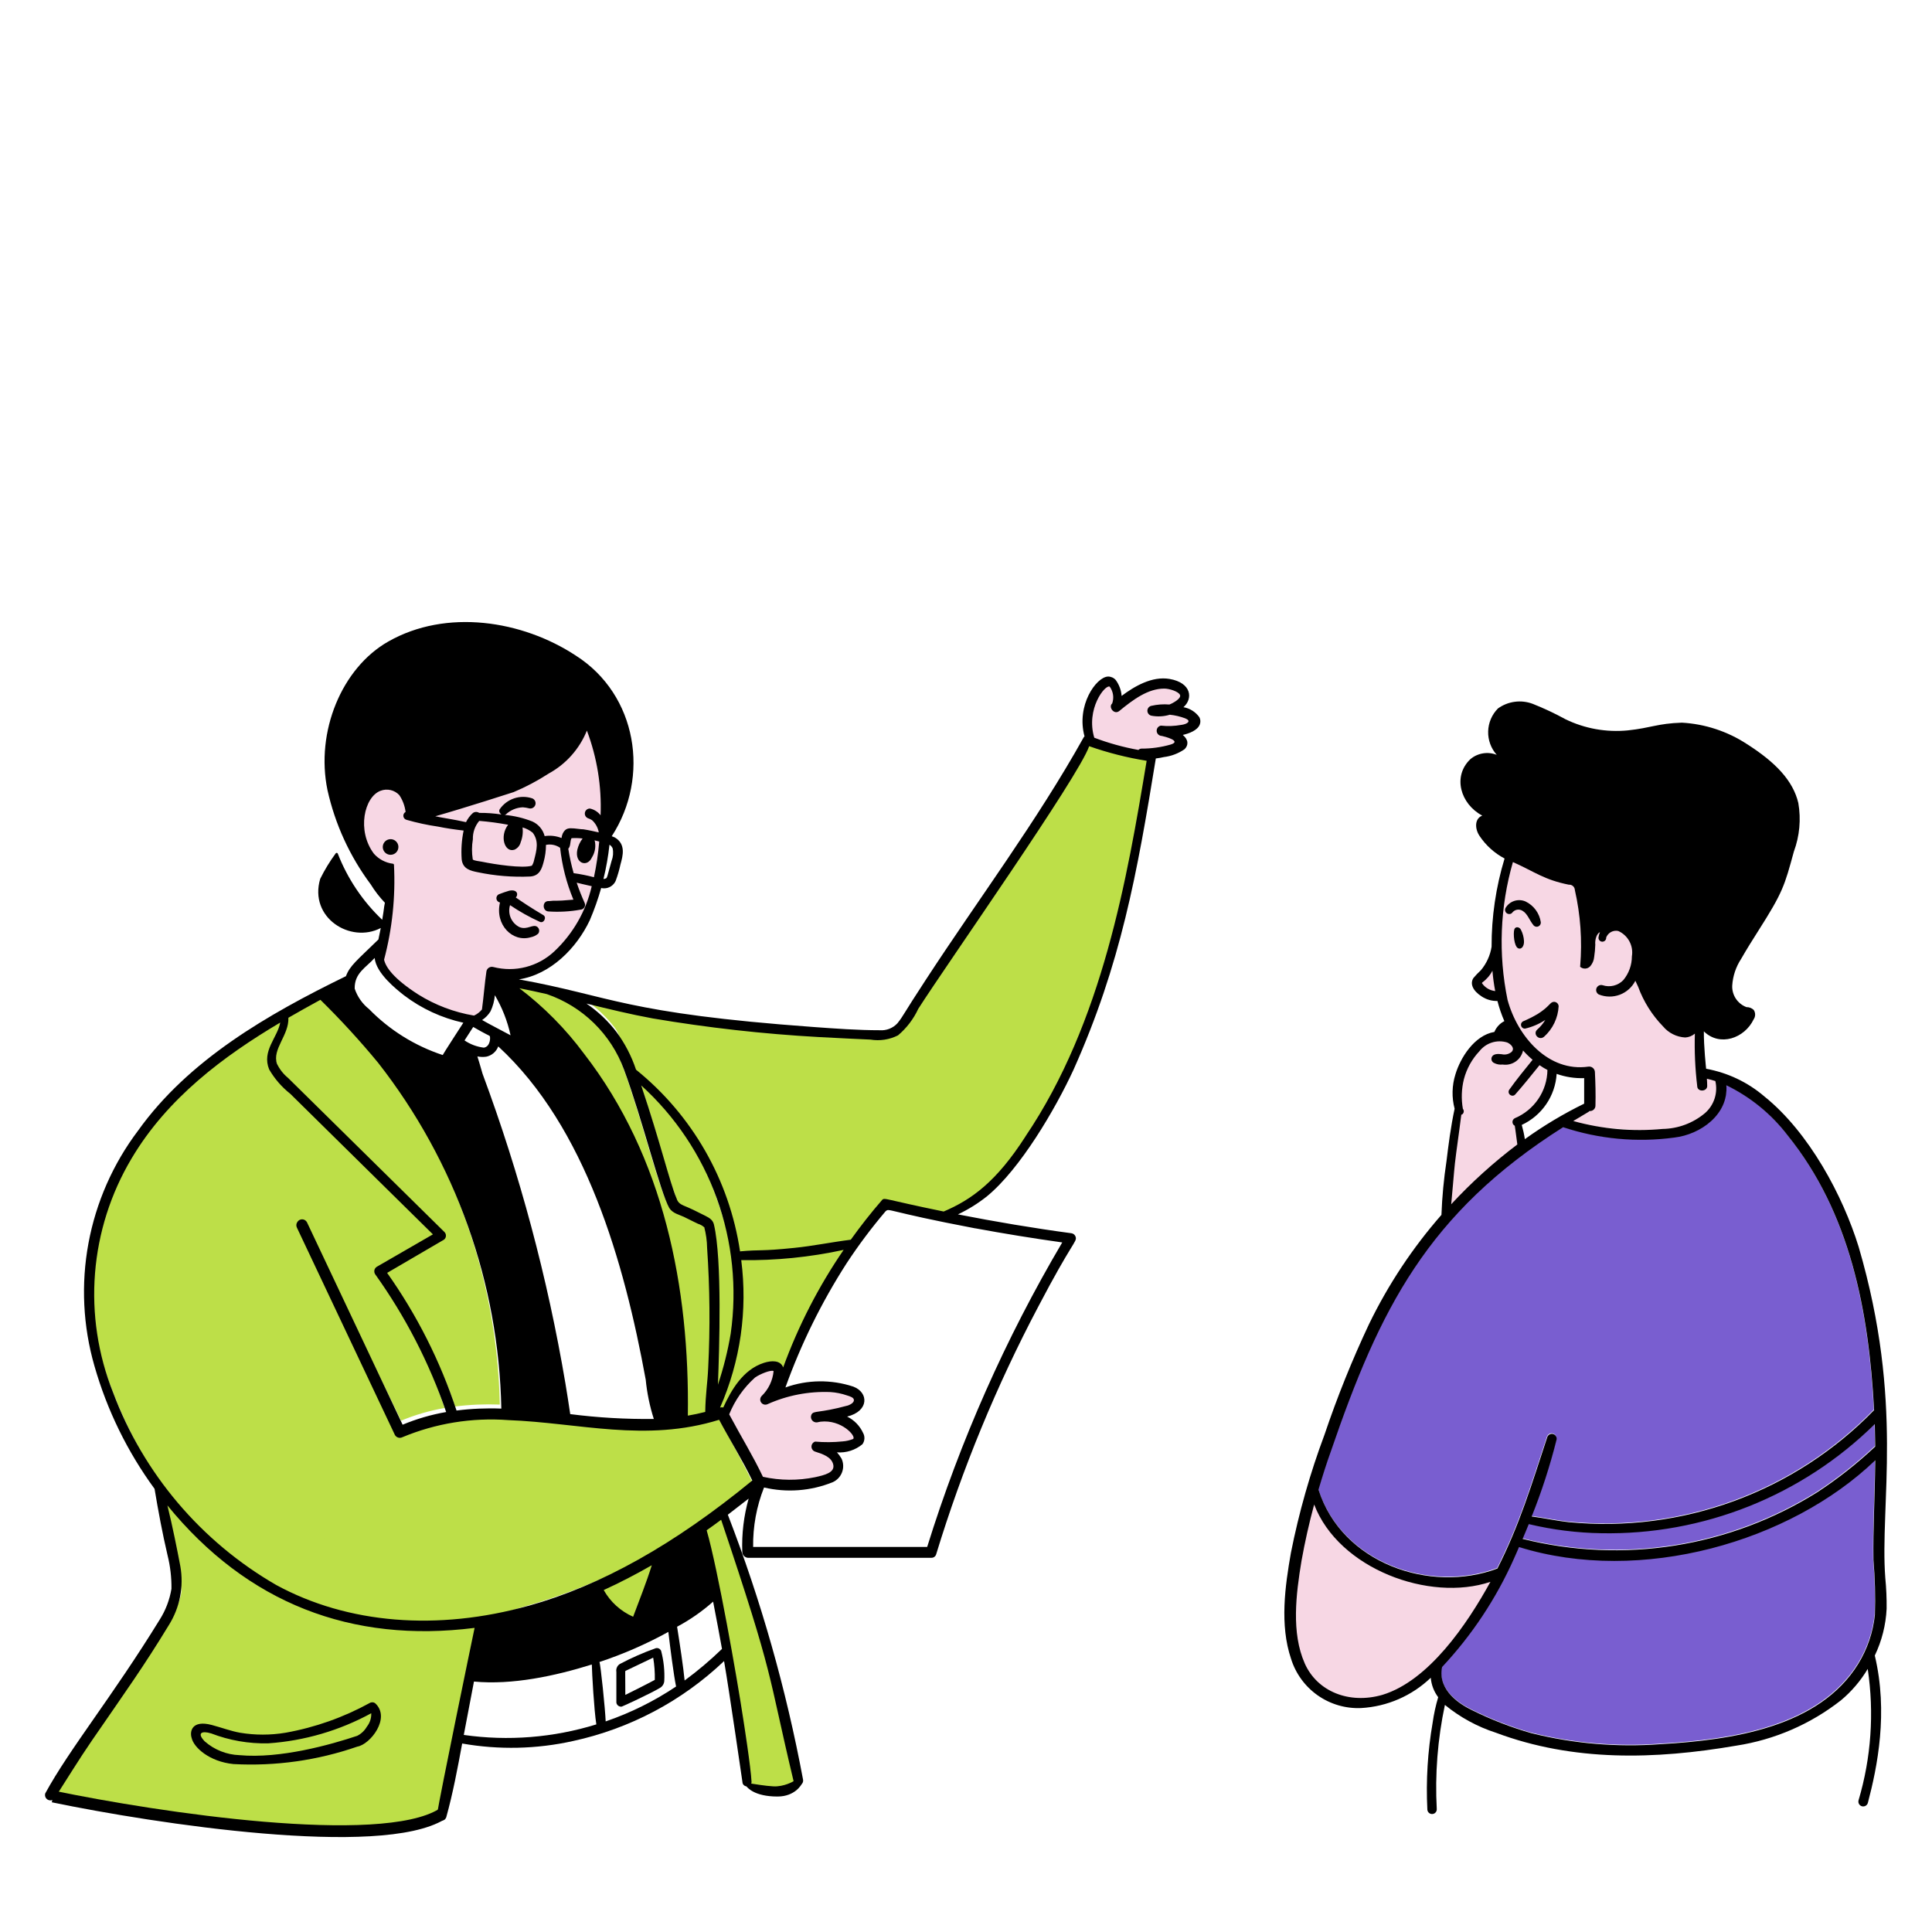 <?xml version="1.0" encoding="UTF-8"?> <svg xmlns="http://www.w3.org/2000/svg" width="164" height="164" viewBox="0 0 164 164" fill="none"><path d="M157.715 141.19C154.401 146.57 147.009 147.66 140.933 148.008C137.252 148.285 133.551 147.97 129.97 147.074C128.237 146.58 126.554 145.928 124.941 145.125C124.021 144.689 121.974 143.477 122.391 141.457C124.927 138.747 126.991 135.632 128.499 132.241C128.646 131.923 128.778 131.597 128.92 131.276C139.273 134.488 151.95 130.84 159.158 123.911C159.121 127.43 158.967 129.569 159.006 132.362C159.138 133.915 159.179 135.475 159.129 137.032C158.973 138.507 158.49 139.928 157.714 141.192L157.715 141.19ZM132.662 95.635C135.703 96.646 138.935 96.947 142.111 96.515C144.344 96.251 146.71 94.547 146.521 92.077C148.561 93.068 150.34 94.523 151.717 96.326C157.014 102.886 158.612 111.187 159.062 119.652C155.732 123.081 151.673 125.717 147.186 127.364C142.699 129.011 137.898 129.626 133.141 129.163C132.202 129.066 131.156 128.836 129.995 128.68C130.847 126.557 131.553 124.379 132.108 122.16C132.129 122.058 132.111 121.951 132.056 121.862C132.002 121.772 131.915 121.707 131.814 121.68C131.713 121.652 131.606 121.664 131.514 121.713C131.421 121.763 131.351 121.845 131.318 121.944C129.97 126.029 128.964 129.396 127.084 133.101C121.359 135.25 113.87 132.633 111.899 126.4C112.227 125.299 112.569 124.204 112.958 123.127C117.093 111.071 121.146 102.935 132.662 95.637V95.635ZM159.155 122.746C157.63 124.179 155.984 125.476 154.235 126.624C150.547 128.932 146.431 130.472 142.134 131.153C137.836 131.833 133.446 131.639 129.225 130.582C129.403 130.166 129.58 129.749 129.748 129.328C131.764 129.809 133.826 130.068 135.898 130.102C140.191 130.183 144.457 129.405 148.444 127.814C152.432 126.222 156.061 123.85 159.119 120.836C159.127 121.139 159.153 122.414 159.155 122.748V122.746Z" fill="#795ED0"></path><path d="M144.5 78.5C144.5 78.1 133.833 74 128.5 72H128C127.833 73.667 127.4 77.6 127 80C126.5 83 126 81.5 125.5 83C125.1 84.2 126.667 84.5 127.5 84.5L128.5 87L128 87.5C127.833 87.5 127.1 87.7 125.5 88.5C123.9 89.3 123.833 92.5 124 94L123 103L129 97.5V96.5C128.833 96 128.6 95 129 95C129.5 95 130.5 93.5 131 93C131.4 92.6 131.833 91.167 132 90.5L135 91V93.5L133 95L134.5 95.5C135.5 95.667 138.4 96 142 96C145.6 96 146.167 93 146 91.5L144.5 91V89.5V78.5Z" fill="#F7D7E4"></path><path d="M127 133.5C117.8 136.3 112.833 130 111.5 126.5C110.833 128.333 109.5 133.3 109.5 138.5C109.5 143.7 114.167 144.667 116.5 144.5C119.167 143.667 125 140.3 127 133.5Z" fill="#F7D7E4"></path><path d="M32.947 74C34.147 75.2 32.78 79.167 31.947 81C32.947 84.5 39.447 86.5 40.447 86.5C41.247 86.5 41.447 84.833 41.447 84C41.447 83.833 42.147 83.3 44.947 82.5C47.747 81.7 49.78 77.833 50.447 76L51.947 66.5L50.447 61C44.447 62.167 32.147 64.7 30.947 65.5C29.447 66.5 29.947 71 30.947 72.5C31.947 74 31.447 72.5 32.947 74Z" fill="#F7D7E4"></path><path d="M65.447 116C63.847 116 62.113 118.667 61.447 120L64.447 125.5C64.947 125.667 66.147 126 66.947 126C67.947 126 70.447 125.5 70.947 124.5C71.347 123.7 70.447 123.167 69.947 123C70.113 123 70.847 122.9 72.447 122.5C74.047 122.1 71.78 120.667 70.447 120C71.447 120 73.247 119.7 72.447 118.5C71.647 117.3 67.447 118 65.447 118.5C66.113 117.667 67.047 116 65.447 116Z" fill="#F7D7E4"></path><path d="M93.447 58.5C92.247 59.3 92.28 61.5 92.447 62.5L92.947 63L96.947 64C97.113 64 97.847 63.9 99.447 63.5C101.047 63.1 99.78 62.333 98.947 62H99.447L100.947 61.5C102.147 61.1 99.78 60.667 98.447 60.5C98.613 60.5 99.147 60.3 99.947 59.5C100.947 58.5 98.947 58 97.947 58C97.147 58 95.613 59 94.947 59.5V59C94.947 58.5 94.647 57.7 93.447 58.5Z" fill="#F7D7E4"></path><path d="M46.29 84.045C47.79 84.559 49.156 85.401 50.289 86.51C51.422 87.618 52.294 88.966 52.841 90.454C54.406 94.695 55.899 100.819 56.685 102.205C56.98 102.666 57.542 102.77 57.915 102.95C59.007 103.481 58.912 103.451 59.13 103.544C59.325 103.603 59.504 103.705 59.655 103.843C59.803 104.411 60.448 104.999 60.458 105.587C60.692 108.979 60.672 112.604 60.5 116C60.439 117.312 60.027 118.55 60 120.107C59.508 120.235 58.781 120.339 58.288 120.422C58.446 109.573 55.272 97.816 48.501 89.071C46.941 86.962 45.089 85.086 43 83.5C43.781 83.653 45.516 83.867 46.29 84.045ZM62.791 106.627C65.712 106.669 69.145 106.284 72 105.663C69.878 108.761 67.786 112.972 66.5 116.5C66.269 115.874 65.348 115.845 64.711 116.047C62.913 116.621 62.264 118.267 61.598 119.716C61.832 120.299 60.588 119.475 60.5 119.5C62.224 115.57 63.34 110.883 62.791 106.627ZM62.5 113C62.253 114.47 61.5 117.5 60.5 118C60.62 114.944 60.896 106.826 60.196 103.843C60.11 103.476 59.878 103.411 59.476 103.213C58.31 102.639 58.399 102.667 58 102.5C57.466 102.276 57.437 101.84 57.295 101.372C56.702 99.96 55.942 96.691 54.298 91.794C57.189 94.42 59.393 97.713 60.717 101.387C62.041 105.06 63.05 109.134 62.5 113ZM27.068 84.528C28.793 86.223 30.428 88.007 31.967 89.872C38.538 98.268 42.209 108.569 42.426 119.228C41.156 119.179 39.884 119.233 38.623 119.392C37.251 115.226 35.034 111.58 32.5 108L37.559 104.889C37.609 104.85 37.649 104.8 37.678 104.744C37.706 104.687 37.531 104.807 37.533 104.744C37.535 104.68 37.523 104.618 37.499 104.559C37.474 104.501 37.437 104.449 37.391 104.406L24 91.5C23.603 91.175 23.608 90.43 23.385 89.967C22.948 88.719 24.41 87.534 24.35 86.051C25.263 85.521 26.172 85.02 27.068 84.528ZM51.5 134.5C52.853 133.882 54.634 132.785 56 132C55.538 133.483 54.323 136.301 53.784 137.745C52.729 137.281 51.064 136.005 50.5 135L51.5 134.5ZM42.5 137C34.737 139.167 29.061 137.933 23 134.634C16.623 130.957 12.043 124.743 9.463 117.848C8.187 114.643 7.664 111.187 7.935 107.747C8.207 104.308 9.266 100.977 11.03 98.011C14.075 92.864 19.197 89.35 24 86.5C23.766 87.782 22.363 88.928 23 90.5C23.462 91.298 23.786 91.934 24.51 92.505L37 105L32.27 107.535C32.219 107.566 32.174 107.608 32.139 107.656C32.105 107.705 32.08 107.761 32.066 107.82C32.053 107.878 32.052 107.939 32.062 107.998C32.073 108.057 31.967 107.95 32 108C34.567 111.587 36.312 115.348 37.743 119.52C36.474 119.74 35.234 120.101 34.046 120.596L26 104C25.718 103.454 25.249 103.495 25.5 104L33.391 121.467C33.452 121.574 33.551 121.654 33.669 121.689C33.786 121.725 33.913 121.715 34.023 121.66C36.858 120.477 39.932 119.979 42.996 120.205C49.036 120.432 54.663 122.122 60.913 120.179C61.831 121.901 63.115 124.244 63.962 126C57.331 131.442 50.57 134.684 44.438 136.396L42.5 137ZM87.5 96.5C85.04 100.333 82.387 101.986 80 103C74.877 101.955 75.227 102.243 75 102.5C74.059 103.582 73.017 104.486 72.189 105.638C70.458 105.857 68.977 106.173 67.389 106.331C64.432 106.635 64.664 106.458 62.791 106.627C61.885 100.561 58.374 95.597 53.602 91.745C53.22 90.592 52.914 88.223 52.192 87.247C51.477 86.317 50.619 85.507 49.65 84.846C51.489 85.3 53.383 85.761 55.278 86.108C59.94 86.898 64.644 87.426 69.365 87.689C70.595 87.765 73.528 87.893 73.759 87.906C74.557 88.036 75.376 87.91 76.097 87.546C76.829 86.928 77.417 86.159 77.819 85.29C80.318 81.384 91.439 65.59 92.325 63C93.912 63.558 95.84 64.234 97.5 64.5C95.85 74.447 94.047 86.318 87.5 96V96.5Z" fill="#BDDF48"></path><path d="M14 129.5C14 129.1 13.667 126 13.5 124.5L41 136.5L37.5 154C37.5 154 33.5 156 20 155C6.5 154 4 152.5 4 152.5C5 150.833 8 146.2 12 141C17 134.5 15 134.5 15 134C15 133.5 14 130 14 129.5Z" fill="#BDDF48"></path><path d="M61.5 128.5L60 129.5L59.5 130L63.5 151.5C65 152.167 68 153 68 151C68 149 63.667 135.167 61.5 128.5Z" fill="#BDDF48"></path><path d="M129.366 79.888C129.35 79.549 129.259 79.217 129.102 78.916C128.982 78.67 128.624 78.624 128.544 78.897C128.437 79.25 128.529 80.335 128.865 80.493C129.19 80.635 129.386 80.257 129.366 79.888Z" fill="black"></path><path d="M127.796 77.08C127.767 77.137 127.754 77.201 127.759 77.265C127.764 77.329 127.786 77.391 127.824 77.443C127.861 77.495 127.912 77.536 127.971 77.561C128.03 77.586 128.095 77.595 128.159 77.585C128.199 77.583 128.239 77.571 128.275 77.552C128.31 77.533 128.342 77.506 128.366 77.474C128.465 77.344 128.608 77.255 128.768 77.225C128.928 77.194 129.094 77.225 129.233 77.31C129.678 77.563 129.815 78.12 130.196 78.57C130.248 78.62 130.314 78.653 130.385 78.665C130.457 78.677 130.53 78.666 130.595 78.635C130.66 78.603 130.714 78.552 130.75 78.489C130.785 78.426 130.8 78.354 130.793 78.282C130.736 77.906 130.589 77.549 130.364 77.243C130.139 76.937 129.842 76.69 129.5 76.524C129.198 76.391 128.857 76.374 128.542 76.476C128.227 76.579 127.962 76.793 127.796 77.08Z" fill="black"></path><path d="M129.303 86.69C129.234 86.721 129.178 86.775 129.144 86.843C129.11 86.91 129.101 86.987 129.117 87.061C129.134 87.135 129.175 87.201 129.234 87.247C129.294 87.294 129.367 87.319 129.443 87.318C130.059 87.178 130.645 86.928 131.172 86.58C130.988 86.887 130.756 87.164 130.486 87.4C130.095 87.76 130.621 88.359 131.06 88.013C131.429 87.683 131.729 87.284 131.943 86.838C132.157 86.392 132.281 85.908 132.307 85.414C132.305 85.362 132.292 85.312 132.27 85.266C132.248 85.219 132.217 85.177 132.179 85.143C132.141 85.109 132.096 85.082 132.048 85.065C132 85.048 131.948 85.04 131.897 85.043C131.569 85.057 131.553 85.423 130.548 86.061C130.148 86.3 129.732 86.51 129.303 86.69Z" fill="black"></path><path d="M160.035 133.94C159.56 127.695 161.647 119.064 157.774 105.841C156.438 101.515 153.581 96.137 149.772 93.073C148.361 91.865 146.654 91.054 144.826 90.723C144.811 90.559 144.623 88.826 144.634 87.547C145.98 88.874 148.092 88.145 148.865 86.52C148.944 86.403 148.986 86.265 148.986 86.124C148.986 85.982 148.944 85.844 148.865 85.727C148.699 85.57 148.478 85.485 148.251 85.491C147.883 85.352 147.568 85.102 147.351 84.775C147.134 84.448 147.025 84.06 147.041 83.668C147.093 82.852 147.357 82.064 147.807 81.382C148.26 80.588 148.752 79.804 149.233 79.048C151.345 75.734 151.476 75.209 152.275 72.284C152.761 70.968 152.892 69.547 152.653 68.165C152.209 66.275 150.728 64.709 148.269 63.148C146.626 62.077 144.73 61.455 142.771 61.344C140.675 61.414 140.171 61.789 138.179 62C136.363 62.179 134.532 61.852 132.889 61.055C131.994 60.564 131.07 60.129 130.121 59.752C129.633 59.565 129.107 59.503 128.589 59.571C128.071 59.638 127.578 59.834 127.154 60.139C126.64 60.659 126.343 61.356 126.324 62.087C126.305 62.818 126.565 63.529 127.051 64.075C126.679 63.929 126.275 63.886 125.881 63.951C125.486 64.016 125.117 64.186 124.812 64.444C123.287 65.9 123.969 68.249 125.823 69.234C125.147 69.497 125.195 70.377 125.596 70.963C126.133 71.767 126.862 72.424 127.717 72.876C126.979 75.304 126.608 77.83 126.615 80.368C126.498 81.103 126.183 81.792 125.705 82.361C125.479 82.568 125.267 82.789 125.07 83.024C124.76 83.516 125.025 84.101 125.779 84.589C126.174 84.849 126.639 84.982 127.111 84.969C127.261 85.553 127.458 86.125 127.698 86.679C127.316 86.874 127.016 87.199 126.852 87.596C125.13 87.891 123.956 89.825 123.546 91.196C123.247 92.143 123.223 93.156 123.477 94.116C123.149 95.646 122.951 97.207 122.79 98.544C122.56 100.062 122.416 101.591 122.358 103.125C119.909 105.923 117.844 109.036 116.22 112.381C114.777 115.44 113.513 118.579 112.432 121.784C111.214 125.041 110.261 128.391 109.583 131.801C109.08 134.654 108.623 137.94 109.592 140.808C109.983 142.064 110.778 143.155 111.854 143.912C112.93 144.668 114.226 145.047 115.54 144.99C117.754 144.865 119.851 143.952 121.452 142.417C121.502 143.017 121.721 143.59 122.083 144.07C121.871 144.781 121.713 145.506 121.61 146.241C121.19 148.668 121.04 151.133 121.162 153.593C121.164 153.699 121.208 153.8 121.284 153.874C121.36 153.948 121.463 153.988 121.569 153.986C121.675 153.985 121.776 153.941 121.85 153.864C121.924 153.788 121.964 153.685 121.962 153.579C121.802 150.61 122.034 147.632 122.652 144.723C123.937 145.775 125.408 146.577 126.988 147.087C133.548 149.541 140.456 149.373 147.397 148.18C150.635 147.681 153.69 146.357 156.268 144.336C157.172 143.582 157.942 142.68 158.544 141.668C159.103 145.4 158.837 149.209 157.764 152.826C157.75 152.879 157.747 152.933 157.754 152.986C157.762 153.04 157.779 153.091 157.806 153.137C157.833 153.184 157.869 153.225 157.912 153.257C157.955 153.29 158.004 153.314 158.056 153.328C158.108 153.341 158.162 153.345 158.216 153.337C158.269 153.33 158.321 153.312 158.367 153.285C158.414 153.258 158.454 153.222 158.487 153.179C158.52 153.137 158.543 153.088 158.557 153.036C159.363 149.979 160.296 145.366 159.144 140.532C159.74 139.289 160.081 137.939 160.148 136.563C160.159 135.687 160.121 134.812 160.035 133.94ZM157.739 141.238C154.424 146.618 147.032 147.708 140.957 148.056C137.276 148.333 133.574 148.018 129.993 147.122C128.261 146.628 126.577 145.975 124.964 145.173C124.044 144.737 121.997 143.525 122.414 141.505C124.95 138.795 127.015 135.68 128.522 132.289C128.67 131.971 128.802 131.645 128.944 131.324C139.296 134.536 151.973 130.887 159.181 123.959C159.144 127.478 158.99 129.617 159.029 132.41C159.161 133.963 159.202 135.522 159.152 137.08C158.997 138.555 158.513 139.976 157.737 141.24L157.739 141.238ZM110.753 141.197C109.605 138.6 110.009 135.341 110.48 132.493C110.767 130.888 111.127 129.291 111.554 127.711C113.643 133.178 121.345 136.017 126.516 134.276C124.532 137.89 121.276 142.677 117.345 143.87C114.519 144.686 111.807 143.582 110.753 141.199V141.197ZM123.5 98.776C123.65 97.474 123.813 96.48 124.045 94.621C124.068 94.612 124.095 94.615 124.115 94.6C124.152 94.574 124.183 94.54 124.206 94.502C124.23 94.463 124.245 94.42 124.25 94.375C124.256 94.331 124.253 94.285 124.24 94.242C124.228 94.198 124.207 94.158 124.178 94.124C124.03 93.285 124.06 92.425 124.267 91.599C124.502 90.711 124.955 89.896 125.586 89.228C125.858 88.882 126.228 88.627 126.647 88.495C127.067 88.363 127.517 88.362 127.937 88.49C128.285 88.642 128.615 89.005 128.303 89.301C128.19 89.393 128.057 89.458 127.915 89.491C127.773 89.523 127.625 89.523 127.483 89.49C127.181 89.453 126.785 89.434 126.642 89.712C126.619 89.758 126.605 89.808 126.601 89.859C126.598 89.91 126.605 89.962 126.622 90.01C126.639 90.058 126.665 90.103 126.7 90.141C126.735 90.179 126.776 90.21 126.823 90.231C127.047 90.348 127.301 90.395 127.551 90.365C127.938 90.424 128.332 90.333 128.654 90.112C128.976 89.891 129.202 89.555 129.286 89.173C129.538 89.454 129.808 89.717 130.096 89.96C129.418 90.798 128.725 91.643 128.108 92.511C128.083 92.551 128.067 92.596 128.061 92.643C128.056 92.69 128.06 92.738 128.075 92.783C128.09 92.828 128.115 92.869 128.148 92.904C128.18 92.938 128.22 92.965 128.265 92.982C128.322 93.01 128.387 93.018 128.45 93.006C128.513 92.994 128.57 92.962 128.613 92.915C129.291 92.151 129.947 91.329 130.685 90.418C130.9 90.569 131.124 90.705 131.356 90.828C131.343 91.704 131.075 92.556 130.585 93.282C130.095 94.008 129.404 94.576 128.597 94.916C128.535 94.944 128.483 94.989 128.446 95.045C128.409 95.102 128.388 95.167 128.387 95.235C128.386 95.303 128.403 95.369 128.438 95.427C128.473 95.485 128.523 95.532 128.584 95.563C128.584 95.574 128.673 96.13 128.801 97.149C126.784 98.672 124.906 100.369 123.188 102.223C123.245 101.68 123.431 99.384 123.5 98.778V98.776ZM129.176 95.49C130.014 95.102 130.732 94.494 131.253 93.731C131.775 92.968 132.08 92.079 132.138 91.157C132.886 91.423 133.679 91.546 134.473 91.518V93.686C132.713 94.547 131.029 95.554 129.439 96.698C129.377 96.29 129.289 95.887 129.176 95.491V95.49ZM132.685 95.683C135.726 96.694 138.959 96.995 142.134 96.563C144.367 96.299 146.734 94.595 146.544 92.125C148.584 93.116 150.364 94.571 151.74 96.374C157.038 102.934 158.636 111.234 159.085 119.699C155.756 123.129 151.697 125.765 147.21 127.412C142.722 129.058 137.922 129.673 133.164 129.211C132.225 129.114 131.18 128.883 130.019 128.728C130.87 126.605 131.576 124.427 132.131 122.208C132.153 122.105 132.134 121.999 132.08 121.909C132.025 121.82 131.939 121.755 131.838 121.728C131.737 121.7 131.629 121.712 131.537 121.761C131.445 121.81 131.375 121.893 131.341 121.992C129.993 126.076 128.988 129.443 127.108 133.149C121.382 135.297 113.893 132.681 111.922 126.448C112.25 125.347 112.592 124.252 112.981 123.175C117.117 111.119 121.169 102.983 132.685 95.685V95.683ZM159.179 122.794C157.654 124.226 156.008 125.524 154.259 126.672C150.571 128.98 146.455 130.52 142.157 131.2C137.86 131.88 133.469 131.686 129.249 130.63C129.427 130.213 129.604 129.797 129.772 129.376C131.788 129.857 133.85 130.116 135.922 130.15C140.214 130.231 144.48 129.453 148.468 127.861C152.455 126.27 156.085 123.898 159.143 120.884C159.151 121.187 159.176 122.462 159.179 122.796V122.794ZM125.818 83.404C126.183 83.143 126.481 82.798 126.687 82.399C126.734 82.979 126.813 83.556 126.922 84.128C126.698 84.104 126.481 84.032 126.287 83.917C126.093 83.802 125.926 83.646 125.798 83.46C125.806 83.442 125.813 83.424 125.818 83.405V83.404ZM133.172 75.097C133.236 75.092 133.3 75.1 133.36 75.12C133.421 75.141 133.477 75.173 133.524 75.215C133.572 75.257 133.611 75.309 133.638 75.367C133.665 75.424 133.681 75.487 133.683 75.55C134.164 77.662 134.316 79.835 134.137 81.993C134.127 82.018 134.127 82.045 134.137 82.07C134.258 82.176 134.417 82.229 134.578 82.218C134.739 82.208 134.89 82.133 134.996 82.012C135.184 81.791 135.299 81.517 135.324 81.228C135.377 80.884 135.408 80.537 135.418 80.189C135.374 79.807 135.523 79.237 135.815 79.131C135.758 79.258 135.718 79.393 135.698 79.531C135.687 79.577 135.686 79.625 135.695 79.672C135.704 79.719 135.723 79.763 135.751 79.801C135.779 79.84 135.815 79.872 135.857 79.895C135.898 79.918 135.944 79.932 135.992 79.936C136.039 79.939 136.087 79.933 136.131 79.916C136.176 79.899 136.216 79.873 136.25 79.839C136.283 79.805 136.309 79.765 136.325 79.72C136.341 79.675 136.347 79.627 136.343 79.58C136.42 79.381 136.566 79.216 136.754 79.115C136.941 79.014 137.159 78.983 137.367 79.028C137.772 79.208 138.105 79.516 138.314 79.906C138.524 80.296 138.598 80.744 138.525 81.18C138.525 81.918 138.266 82.633 137.794 83.201C137.57 83.431 137.286 83.593 136.975 83.669C136.663 83.745 136.337 83.731 136.033 83.629C135.931 83.6 135.822 83.61 135.727 83.657C135.633 83.704 135.559 83.784 135.52 83.882C135.481 83.981 135.48 84.09 135.517 84.189C135.554 84.288 135.626 84.369 135.72 84.418C136.289 84.647 136.923 84.654 137.496 84.439C138.07 84.223 138.542 83.8 138.819 83.253C138.901 83.425 138.983 83.596 139.058 83.769C139.517 85.022 140.235 86.165 141.165 87.122C141.398 87.401 141.685 87.629 142.01 87.791C142.334 87.954 142.688 88.048 143.051 88.068C143.353 88.052 143.641 87.936 143.871 87.74C143.826 89.224 143.893 90.71 144.069 92.185C144.069 92.719 144.918 92.677 144.918 92.185C144.918 91.984 144.903 91.775 144.891 91.569C145.132 91.626 145.372 91.689 145.61 91.766C145.722 92.253 145.701 92.761 145.55 93.237C145.398 93.713 145.121 94.14 144.748 94.472C143.735 95.331 142.455 95.812 141.127 95.832C138.58 96.072 136.011 95.844 133.546 95.159C134.958 94.302 134.836 94.411 134.927 94.31C134.992 94.316 135.057 94.309 135.119 94.288C135.181 94.267 135.238 94.234 135.285 94.189C135.333 94.145 135.371 94.091 135.396 94.031C135.422 93.971 135.434 93.907 135.432 93.841C135.457 92.888 135.432 91.937 135.385 90.985C135.38 90.918 135.361 90.853 135.329 90.794C135.297 90.734 135.253 90.682 135.201 90.641C135.148 90.599 135.087 90.569 135.022 90.552C134.956 90.536 134.889 90.532 134.822 90.543C131.468 91.018 128.836 88.045 127.97 84.874C127.172 80.996 127.328 76.982 128.425 73.178C128.449 73.186 128.47 73.2 128.494 73.209C130.306 74.019 131.058 74.672 133.172 75.099V75.097Z" fill="black"></path><path d="M101.812 60.886C101.491 60.434 101.004 60.126 100.458 60.031C101.278 59.32 101.163 57.96 99.282 57.633C97.786 57.374 96.28 58.271 95.21 59.073C95.173 58.583 94.998 58.112 94.705 57.717C94.623 57.624 94.522 57.551 94.408 57.501C94.295 57.452 94.172 57.427 94.049 57.43C93.045 57.478 91.343 59.882 92.062 62.51C92.032 62.532 92.008 62.56 91.989 62.592C88.022 69.707 83.051 76.326 78.612 83.132C76.591 86.214 76.726 86.174 76.185 86.855C75.996 87.063 75.761 87.224 75.5 87.328C75.239 87.431 74.957 87.474 74.677 87.452C72.817 87.452 70.919 87.313 69.083 87.18C52.97 86.01 51.928 84.56 44.046 83.135C46.735 82.725 48.946 80.489 50.066 78.112C50.446 77.223 50.769 76.311 51.031 75.38C51.115 75.398 51.2 75.407 51.285 75.408C51.491 75.407 51.692 75.347 51.865 75.235C52.038 75.123 52.176 74.964 52.261 74.776C52.431 74.319 52.568 73.85 52.671 73.373C52.871 72.649 53.148 71.658 52.195 71.091C52.108 71.048 52.017 71.02 51.929 70.983C55.198 65.948 54.093 58.983 48.89 55.658C44.316 52.644 37.879 51.66 32.964 54.455C28.997 56.708 26.776 62.126 27.797 67.06C28.441 69.96 29.693 72.691 31.47 75.072C31.815 75.632 32.218 76.154 32.672 76.63C32.561 77.181 32.64 76.912 32.445 78.078C30.79 76.505 29.502 74.587 28.673 72.459C28.667 72.442 28.656 72.428 28.642 72.417C28.628 72.406 28.612 72.398 28.594 72.396C28.576 72.394 28.558 72.396 28.542 72.403C28.525 72.409 28.511 72.42 28.5 72.434C27.997 73.116 27.555 73.841 27.181 74.601C26.203 77.904 29.757 80.116 32.323 78.774C32.267 79.063 32.13 79.711 32.122 79.748C30.29 81.537 29.696 81.97 29.366 82.864C22.713 86.111 16.016 89.964 11.717 95.979C9.593 98.793 8.153 102.063 7.51 105.53C6.868 108.997 7.041 112.566 8.017 115.954C9.089 119.704 10.816 123.234 13.12 126.381C13.433 128.258 13.785 130.154 14.226 132.035C14.456 132.96 14.566 133.912 14.554 134.866C14.4 135.801 14.059 136.695 13.551 137.495C9.494 144.084 5.916 148.426 3.841 152.235C3.809 152.338 3.814 152.448 3.856 152.547C3.897 152.646 3.972 152.727 4.067 152.776C4.163 152.826 4.273 152.839 4.377 152.815C4.482 152.791 4.575 152.731 4.639 152.645C5.646 151.079 6.689 149.365 7.799 147.75C10.743 143.471 12.145 141.538 14.323 137.965C15.265 136.473 15.616 134.684 15.307 132.947C15.027 131.471 14.664 129.652 14.211 127.79C20.995 136.099 29.841 139.507 40.287 138.185C39.982 139.632 37.371 152.269 37.089 154.052C37.069 154.155 37.089 154.261 37.145 154.349C37.2 154.438 37.287 154.501 37.388 154.528C37.489 154.554 37.596 154.541 37.688 154.49C37.78 154.44 37.849 154.357 37.881 154.258C38.45 152.213 38.848 150.076 39.232 148C42.353 148.55 45.553 148.478 48.646 147.788C53.46 146.744 57.895 144.397 61.464 141.002C61.921 143.638 63.032 151.346 63.037 151.367C63.064 151.454 63.121 151.529 63.198 151.578C63.275 151.628 63.367 151.648 63.458 151.637C63.549 151.625 63.632 151.581 63.694 151.514C63.756 151.447 63.792 151.36 63.796 151.269C63.745 150.068 63.108 146.025 63.094 145.938C62.569 142.458 60.931 133.163 59.985 129.898C60.395 129.609 60.806 129.312 61.215 129.007C65.825 142.719 65.096 141.691 67.365 151.197C67.365 151.205 66.561 151.683 65.651 151.637C64.179 151.562 62.431 151.019 63.358 151.637C63.438 151.716 63.999 152.5 65.999 152.5C67.499 152.5 68.029 151.474 68.07 151.427C68.111 151.38 68.141 151.325 68.159 151.265C68.176 151.206 68.18 151.143 68.171 151.082C66.739 143.4 64.601 135.867 61.783 128.578C62.044 128.381 63.232 127.463 63.55 127.211C63.137 128.678 62.955 130.202 63.01 131.725C63.01 131.853 63.057 131.976 63.144 132.07C63.23 132.165 63.348 132.223 63.475 132.235H79.047C79.139 132.241 79.229 132.216 79.305 132.164C79.38 132.113 79.436 132.038 79.464 131.951C81.681 124.68 84.585 117.636 88.135 110.915C91.01 105.421 91.415 105.435 91.316 105.019C91.296 104.935 91.251 104.858 91.188 104.799C91.125 104.74 91.046 104.701 90.96 104.687C87.723 104.253 84.5 103.708 81.315 103.085C82.196 102.668 83.027 102.151 83.789 101.542C86.611 99.222 89.586 94.137 91.119 90.823C95.137 81.848 96.513 74.231 98.113 64.383C98.344 64.357 98.572 64.317 98.798 64.264C99.429 64.188 100.032 63.958 100.554 63.597C100.892 63.259 100.902 62.804 100.404 62.386C100.937 62.261 101.647 62.008 101.845 61.5C101.883 61.401 101.9 61.295 101.894 61.19C101.888 61.084 101.86 60.98 101.812 60.886ZM51.737 71.704C51.855 71.776 51.949 71.883 52.005 72.011C52.078 72.367 52.047 72.737 51.915 73.077C51.533 74.459 51.547 74.456 51.471 74.544C51.398 74.59 51.312 74.614 51.225 74.612C51.46 73.655 51.631 72.683 51.737 71.704ZM46.421 84.387C47.92 84.901 49.286 85.743 50.419 86.851C51.553 87.96 52.424 89.307 52.971 90.795C54.536 95.037 56.029 101.161 56.815 102.547C57.11 103.007 57.673 103.112 58.045 103.291C59.137 103.822 59.042 103.793 59.26 103.886C59.455 103.945 59.634 104.047 59.785 104.184C59.933 104.753 60.013 105.337 60.023 105.924C60.257 109.316 60.288 112.719 60.116 116.115C60.056 117.427 59.891 118.295 59.864 119.853C59.372 119.981 58.88 120.084 58.388 120.168C58.545 109.318 56.358 98.203 49.587 89.459C48.027 87.349 46.175 85.474 44.086 83.888C44.867 84.04 45.646 84.209 46.421 84.387ZM62.921 106.969C65.842 107.011 68.758 106.718 71.613 106.097C69.49 109.195 67.766 112.547 66.48 116.075C66.249 115.448 65.487 115.483 64.85 115.685C63.053 116.259 62.062 118.026 61.395 119.475C61.307 119.453 61.214 119.454 61.126 119.48C62.85 115.55 63.47 111.225 62.921 106.969ZM69.365 120.737L69.645 120.682C71.439 120.471 72.706 121.931 72.42 122.146C72.141 122.262 71.845 122.332 71.544 122.354C70.762 122.435 69.975 122.441 69.192 122.372C69.101 122.401 69.022 122.46 68.966 122.538C68.91 122.616 68.881 122.71 68.883 122.806C68.885 122.902 68.918 122.994 68.977 123.07C69.035 123.146 69.117 123.201 69.209 123.227C69.85 123.432 70.56 123.671 70.724 124.293C70.914 125.004 69.986 125.217 69.195 125.393C67.732 125.694 66.221 125.682 64.762 125.36C63.882 123.512 63.012 122.141 61.899 120.058C62.382 118.862 63.132 117.793 64.092 116.933C64.493 116.644 65.459 116.252 65.667 116.388C65.592 117.189 65.234 117.938 64.657 118.499C64.587 118.57 64.544 118.663 64.535 118.763C64.525 118.863 64.551 118.962 64.607 119.045C64.662 119.128 64.745 119.189 64.841 119.218C64.937 119.247 65.04 119.242 65.132 119.204C66.815 118.446 68.652 118.091 70.497 118.167C70.972 118.199 71.44 118.294 71.891 118.449C72.196 118.541 72.471 118.639 72.484 118.835C72.5 119.061 72.208 119.22 71.987 119.304C69.428 120 69.069 119.705 68.876 120.093C68.843 120.168 68.831 120.251 68.841 120.333C68.85 120.415 68.882 120.493 68.931 120.558C68.981 120.624 69.048 120.675 69.124 120.707C69.2 120.738 69.283 120.748 69.365 120.737ZM62.026 113.21C61.779 114.68 61.416 116.128 60.941 117.54C61.062 114.484 61.304 106.935 60.605 103.952C60.519 103.585 60.269 103.401 59.867 103.203C58.701 102.629 58.79 102.657 58.391 102.49C57.857 102.266 57.567 102.182 57.425 101.713C56.832 100.301 56.072 97.032 54.429 92.136C57.319 94.761 59.523 98.055 60.847 101.728C62.172 105.402 62.576 109.344 62.026 113.21ZM54.81 117.092C54.92 118.232 55.151 119.357 55.5 120.449C53.128 120.477 50.757 120.34 48.404 120.039C48.274 119.171 48.144 118.303 47.998 117.443C46.483 108.475 44.127 99.669 40.96 91.142C40.92 91.026 40.731 90.315 40.523 89.678C40.769 89.725 41.021 89.733 41.269 89.7C41.501 89.653 41.716 89.549 41.895 89.396C42.075 89.243 42.212 89.047 42.295 88.826C49.739 95.684 52.992 107.158 54.808 117.092H54.81ZM41.563 87.934C41.645 88.003 41.645 88.852 41.066 88.931C40.48 88.859 39.92 88.649 39.432 88.317C39.504 88.207 39.993 87.446 40.17 87.175C41.254 87.803 41.513 87.892 41.563 87.934ZM40.925 86.586C41.214 86.395 41.458 86.143 41.639 85.848C41.842 85.417 41.967 84.953 42.007 84.478C42.629 85.535 43.079 86.684 43.34 87.882C42.543 87.447 41.711 87.036 40.925 86.586ZM50.417 74.465C49.851 74.314 49.276 74.199 48.695 74.12C48.501 73.438 48.349 72.745 48.239 72.044C48.466 71.811 48.37 71.423 48.515 71.15C48.828 71.13 49.143 71.139 49.455 71.176C49.239 71.458 49.087 71.783 49.008 72.129C48.763 73.285 49.845 73.67 50.245 72.785C50.485 72.404 50.579 71.949 50.511 71.504C50.511 71.3 50.273 71.29 50.865 71.435C50.781 72.453 50.631 73.466 50.417 74.465ZM43.576 67.249C44.619 66.812 45.622 66.282 46.571 65.666C48.044 64.862 49.191 63.572 49.819 62.016C50.684 64.311 51.08 66.757 50.981 69.208C50.758 68.915 50.438 68.712 50.079 68.634C49.979 68.632 49.883 68.664 49.805 68.726C49.727 68.787 49.673 68.874 49.653 68.971C49.632 69.068 49.645 69.169 49.691 69.257C49.736 69.345 49.811 69.415 49.902 69.454C50.026 69.494 50.144 69.549 50.254 69.618C50.556 69.892 50.758 70.259 50.828 70.66C50.389 70.561 49.977 70.466 49.516 70.396C49.277 70.396 49.011 70.341 48.734 70.321C48.282 70.289 48.004 70.284 47.77 70.752C47.715 70.874 47.68 71.004 47.667 71.137C47.212 70.957 46.717 70.9 46.233 70.973C46.163 70.702 46.033 70.45 45.852 70.235C45.672 70.02 45.446 69.849 45.191 69.733C44.437 69.434 43.643 69.246 42.835 69.174C42.87 69.168 42.904 69.155 42.935 69.136C43.328 68.765 43.843 68.549 44.383 68.528C44.573 68.543 44.762 68.575 44.946 68.624C45.054 68.642 45.165 68.619 45.257 68.56C45.35 68.501 45.417 68.41 45.447 68.305C45.477 68.2 45.466 68.087 45.418 67.989C45.37 67.89 45.287 67.813 45.186 67.772C44.69 67.604 44.153 67.602 43.655 67.765C43.158 67.929 42.727 68.249 42.428 68.679C42.341 68.808 42.352 68.963 42.562 69.139C41.938 69.043 41.307 68.997 40.676 69.003C40.597 68.95 40.503 68.922 40.408 68.923C40.313 68.925 40.221 68.955 40.144 69.011C39.899 69.229 39.7 69.494 39.558 69.789C38.471 69.543 37.501 69.419 36.95 69.29C39.576 68.541 43.523 67.267 43.576 67.246V67.249ZM43.649 72.136C43.786 72.079 43.908 71.991 44.004 71.878C44.1 71.765 44.167 71.63 44.201 71.486C44.357 71.089 44.411 70.659 44.357 70.236C44.671 70.326 44.964 70.478 45.218 70.684C45.761 71.4 45.557 72.16 45.337 73.01C45.306 73.179 45.242 73.341 45.149 73.485C44.35 73.731 42.013 73.377 40.913 73.149C40.713 73.107 40.222 73.067 40.131 72.954C40.041 72.386 40.044 71.807 40.14 71.24C40.122 70.671 40.315 70.117 40.681 69.682C41.504 69.749 42.322 69.858 43.132 70.01C42.385 70.986 42.835 72.384 43.649 72.133V72.136ZM33.443 73.418C33.443 73.393 33.434 73.37 33.418 73.352C33.403 73.334 33.38 73.322 33.356 73.319C32.733 73.242 32.158 72.94 31.742 72.47C30.266 70.516 30.918 67.632 32.311 67.123C32.582 67.021 32.877 67.001 33.16 67.067C33.442 67.133 33.698 67.282 33.896 67.494C34.183 67.922 34.366 68.412 34.429 68.923C34.365 68.957 34.312 69.01 34.279 69.074C34.245 69.139 34.232 69.212 34.24 69.284C34.248 69.356 34.278 69.424 34.326 69.478C34.374 69.533 34.437 69.572 34.507 69.591C35.38 69.842 36.27 70.034 37.169 70.165C37.883 70.311 38.614 70.418 39.355 70.502C39.188 71.305 39.132 72.128 39.191 72.946C39.278 73.777 39.964 73.919 40.544 74.038C42.016 74.348 43.52 74.471 45.022 74.403C45.826 74.34 45.999 73.697 46.141 73.189C46.276 72.711 46.345 72.216 46.345 71.719C46.551 71.677 46.764 71.677 46.971 71.719C47.177 71.762 47.373 71.846 47.546 71.966C47.709 73.48 48.09 74.963 48.675 76.369C46.904 76.533 47.267 76.407 46.603 76.491C46.011 76.437 46.017 77.328 46.539 77.368C47.454 77.432 48.372 77.382 49.274 77.218C49.343 77.215 49.409 77.195 49.468 77.159C49.526 77.123 49.575 77.074 49.609 77.014C49.644 76.955 49.662 76.888 49.664 76.82C49.666 76.751 49.651 76.683 49.619 76.622C49.368 76.069 49.146 75.504 48.953 74.927C49.384 75.043 49.321 75.009 50.23 75.226C49.744 77.338 48.642 79.26 47.065 80.747C46.385 81.389 45.553 81.849 44.647 82.084C43.741 82.319 42.79 82.32 41.883 82.088C41.821 82.07 41.754 82.064 41.689 82.073C41.624 82.082 41.561 82.104 41.505 82.138C41.449 82.173 41.401 82.219 41.364 82.273C41.327 82.328 41.302 82.389 41.291 82.454C41.151 83.382 41.045 84.734 40.911 85.69C40.731 85.91 40.503 86.086 40.245 86.206H40.219C38.545 85.925 36.942 85.317 35.503 84.417C33.346 83.033 32.73 82.058 32.603 81.461C33.298 78.84 33.581 76.126 33.443 73.418ZM31.803 81.319C31.93 82.62 33.63 83.963 34.286 84.481C35.778 85.618 37.499 86.414 39.331 86.815C39.278 86.897 37.614 89.463 37.58 89.558C35.216 88.778 33.073 87.442 31.332 85.662C30.762 85.213 30.337 84.608 30.108 83.92C30.084 82.598 31.048 82.152 31.802 81.319H31.803ZM27.198 84.87C28.923 86.565 30.558 88.348 32.097 90.214C38.669 98.609 42.339 108.91 42.556 119.57C41.286 119.52 40.014 119.575 38.753 119.734C37.381 115.568 35.396 111.629 32.862 108.05L37.689 105.23C37.739 105.191 37.779 105.142 37.808 105.085C37.836 105.029 37.852 104.967 37.854 104.904C37.856 104.84 37.845 104.778 37.82 104.719C37.796 104.661 37.759 104.609 37.712 104.566L24.456 91.504C24.059 91.179 23.738 90.771 23.515 90.309C23.078 89.061 24.541 87.876 24.48 86.393C25.393 85.863 26.302 85.362 27.198 84.87ZM39.369 147.272C39.608 145.984 39.909 144.465 40.233 142.74C43.483 143.05 47.125 142.266 50.237 141.293C50.252 142.018 50.429 145.186 50.621 146.377C46.982 147.503 43.139 147.809 39.369 147.272ZM51.413 146.124C51.377 145.119 50.983 141.286 50.884 141.082C52.908 140.411 54.866 139.555 56.734 138.526C56.887 139.838 57.192 142.222 57.39 143.16C55.535 144.403 53.526 145.4 51.413 146.124ZM51.249 134.972C52.602 134.354 53.962 133.652 55.328 132.867C54.866 134.349 54.283 135.795 53.744 137.239C52.689 136.775 51.814 135.981 51.249 134.976V134.972ZM60.534 135.956C60.825 137.455 61.071 138.763 61.287 139.97C60.291 140.934 59.231 141.83 58.115 142.651C58.01 141.547 57.709 139.556 57.475 138.087C58.574 137.501 59.6 136.787 60.53 135.96L60.534 135.956ZM44.89 136.301C37.127 138.468 29.509 137.843 23.448 134.544C17.072 130.866 12.173 125.084 9.594 118.19C8.317 114.984 7.794 111.528 8.065 108.089C8.337 104.649 9.396 101.318 11.16 98.353C14.205 93.206 18.985 89.65 23.788 86.8C23.554 88.082 22.208 89.203 22.846 90.775C23.307 91.573 23.916 92.276 24.64 92.847L36.748 104.781L31.986 107.531C31.935 107.563 31.89 107.604 31.855 107.653C31.82 107.702 31.796 107.758 31.782 107.816C31.769 107.875 31.768 107.936 31.779 107.995C31.789 108.054 31.811 108.111 31.844 108.161C34.411 111.748 36.442 115.69 37.873 119.862C36.604 120.081 35.364 120.442 34.176 120.938L26.058 103.756C26.019 103.681 25.961 103.617 25.889 103.573C25.817 103.528 25.734 103.504 25.649 103.503C25.564 103.502 25.481 103.524 25.407 103.566C25.334 103.609 25.274 103.67 25.233 103.745C25.187 103.812 25.16 103.89 25.155 103.971C25.15 104.052 25.166 104.133 25.202 104.205L33.521 121.808C33.582 121.915 33.681 121.995 33.799 122.031C33.916 122.067 34.043 122.056 34.153 122.001C36.989 120.819 40.062 120.32 43.126 120.546C49.166 120.774 54.794 122.464 61.044 120.52C61.961 122.242 63.012 123.92 63.859 125.675C57.227 131.118 51.018 134.593 44.886 136.305L44.89 136.301ZM82.79 104.267C85.224 104.717 87.704 105.12 90.17 105.465C85.363 113.609 81.515 122.282 78.705 131.312H63.931C63.906 129.586 64.22 127.872 64.856 126.267C66.802 126.724 68.842 126.566 70.695 125.814C71.058 125.649 71.34 125.346 71.479 124.973C71.619 124.599 71.604 124.186 71.439 123.823C71.328 123.63 71.196 123.45 71.046 123.285C71.828 123.344 72.602 123.097 73.207 122.597C73.307 122.46 73.366 122.298 73.376 122.128C73.387 121.959 73.349 121.79 73.267 121.642C72.989 121.034 72.509 120.541 71.909 120.248C73.775 119.794 73.756 118.205 72.438 117.706C70.562 117.084 68.532 117.108 66.672 117.776C67.999 114.078 69.741 110.543 71.864 107.238C72.874 105.701 73.978 104.228 75.168 102.827C75.522 102.522 75.086 102.806 82.787 104.271L82.79 104.267ZM87.054 96.46C84.594 100.294 82.492 101.827 80.105 102.841C74.982 101.796 75.09 101.621 74.863 101.878C73.922 102.96 73.046 104.083 72.218 105.235C70.487 105.454 69.006 105.77 67.418 105.928C64.461 106.232 64.693 106.055 62.819 106.224C61.913 100.158 58.762 94.653 53.989 90.801C53.607 89.649 53.045 88.564 52.322 87.589C51.608 86.659 50.749 85.848 49.78 85.188C51.619 85.641 53.513 86.102 55.408 86.45C60.07 87.24 64.774 87.767 69.495 88.031C70.725 88.106 73.659 88.234 73.889 88.247C74.687 88.378 75.506 88.252 76.228 87.887C76.959 87.27 77.547 86.5 77.95 85.632C80.448 81.725 91.569 65.931 92.455 63.342C94.042 63.9 95.675 64.315 97.335 64.581C95.685 74.529 93.594 86.783 87.047 96.465L87.054 96.46ZM100.276 61.533C99.704 61.638 99.12 61.66 98.541 61.596C98.434 61.617 98.338 61.677 98.273 61.764C98.207 61.852 98.177 61.961 98.187 62.07C98.197 62.179 98.247 62.28 98.328 62.354C98.409 62.428 98.514 62.469 98.623 62.47C98.838 62.516 100.386 62.902 99.351 63.208C98.55 63.435 97.722 63.549 96.891 63.547C96.795 63.55 96.704 63.591 96.638 63.66C95.359 63.43 94.104 63.082 92.888 62.621C92.159 60.185 93.803 58.097 94.196 58.284C94.346 58.487 94.444 58.723 94.481 58.973C94.518 59.222 94.493 59.477 94.409 59.715C94.06 60.013 94.573 60.716 95.016 60.349C96.194 59.383 97.445 58.452 98.827 58.452C99.267 58.452 100.043 58.698 100.167 58.992C100.292 59.287 99.58 59.686 99.266 59.804C98.746 59.761 98.223 59.8 97.716 59.919C97.623 59.944 97.541 59.999 97.483 60.076C97.426 60.153 97.395 60.246 97.397 60.343C97.4 60.438 97.434 60.531 97.495 60.605C97.556 60.68 97.64 60.731 97.734 60.752C98.254 60.852 98.792 60.824 99.299 60.67C99.744 60.716 100.181 60.819 100.6 60.975C101.156 61.191 100.827 61.459 100.268 61.537L100.276 61.533Z" fill="black"></path><path d="M42.443 76.607C41.991 78.489 43.509 80.023 45.056 79.559C45.285 79.514 45.5 79.411 45.679 79.26C45.747 79.176 45.778 79.068 45.767 78.961C45.755 78.853 45.702 78.754 45.618 78.686C45.248 78.39 44.76 78.982 44.087 78.695C43.757 78.528 43.497 78.249 43.352 77.909C43.207 77.568 43.188 77.187 43.296 76.834C44.099 77.377 44.945 77.851 45.827 78.252C46.164 78.407 46.434 77.86 46.118 77.678C45.001 77.022 44.306 76.542 43.783 76.183C43.997 76.001 43.976 75.459 43.222 75.609C42.848 75.729 42.73 75.76 42.413 75.887C42.332 75.909 42.26 75.958 42.211 76.025C42.161 76.093 42.136 76.176 42.139 76.26C42.142 76.344 42.175 76.424 42.23 76.487C42.285 76.55 42.361 76.593 42.443 76.607Z" fill="black"></path><path d="M31.373 144.566C29.148 145.787 26.738 146.638 24.239 147.085C22.961 147.298 21.656 147.298 20.377 147.085C19.602 146.948 18.798 146.645 17.985 146.429C16.274 145.971 16.093 146.988 16.268 147.524C16.438 148.326 17.768 149.545 19.825 149.745C23.39 149.937 26.958 149.434 30.33 148.264C31.43 148.08 33.191 145.835 31.856 144.59C31.788 144.536 31.705 144.505 31.618 144.501C31.532 144.497 31.446 144.519 31.373 144.566ZM17.919 147.14C19.464 147.736 21.112 148.023 22.767 147.985C25.833 147.775 28.817 146.903 31.514 145.43C31.532 145.843 31.399 146.249 31.141 146.572C30.95 146.905 30.665 147.175 30.321 147.348C28.074 148.099 23.788 149.308 20.317 148.988C19.23 148.948 18.19 148.533 17.374 147.814C16.688 147.103 17.132 146.898 17.919 147.142V147.14Z" fill="black"></path><path d="M55.989 143.297C56.1 143.24 56.195 143.156 56.264 143.052C56.334 142.948 56.376 142.829 56.387 142.704C56.432 141.839 56.342 140.972 56.121 140.135C56.084 140.051 56.02 139.983 55.939 139.941C55.858 139.899 55.765 139.887 55.676 139.906C54.625 140.278 53.602 140.727 52.617 141.249C52.506 141.318 52.419 141.419 52.367 141.538C52.314 141.658 52.298 141.79 52.321 141.919V144.533C52.338 144.637 52.395 144.731 52.481 144.793C52.566 144.856 52.673 144.882 52.777 144.867C52.846 144.857 55.295 143.72 55.989 143.297ZM53.128 141.821C53.178 141.798 52.737 142.006 55.446 140.712C55.552 141.334 55.598 141.966 55.584 142.598C55.064 142.886 53.406 143.719 53.081 143.873C53.081 141.614 53.042 141.865 53.128 141.824V141.821Z" fill="black"></path><path d="M33.819 71.897C33.819 71.766 33.78 71.638 33.707 71.529C33.634 71.42 33.531 71.335 33.409 71.284C33.288 71.234 33.155 71.221 33.026 71.247C32.898 71.272 32.779 71.335 32.687 71.428C32.594 71.521 32.531 71.639 32.505 71.768C32.479 71.897 32.492 72.03 32.543 72.151C32.593 72.272 32.678 72.376 32.787 72.449C32.896 72.522 33.024 72.561 33.156 72.561C33.331 72.561 33.5 72.491 33.625 72.366C33.749 72.242 33.819 72.073 33.819 71.897Z" fill="black"></path><path d="M4.5 152.5C13.333 154.333 32.3 157.2 37.5 154" stroke="black"></path></svg> 